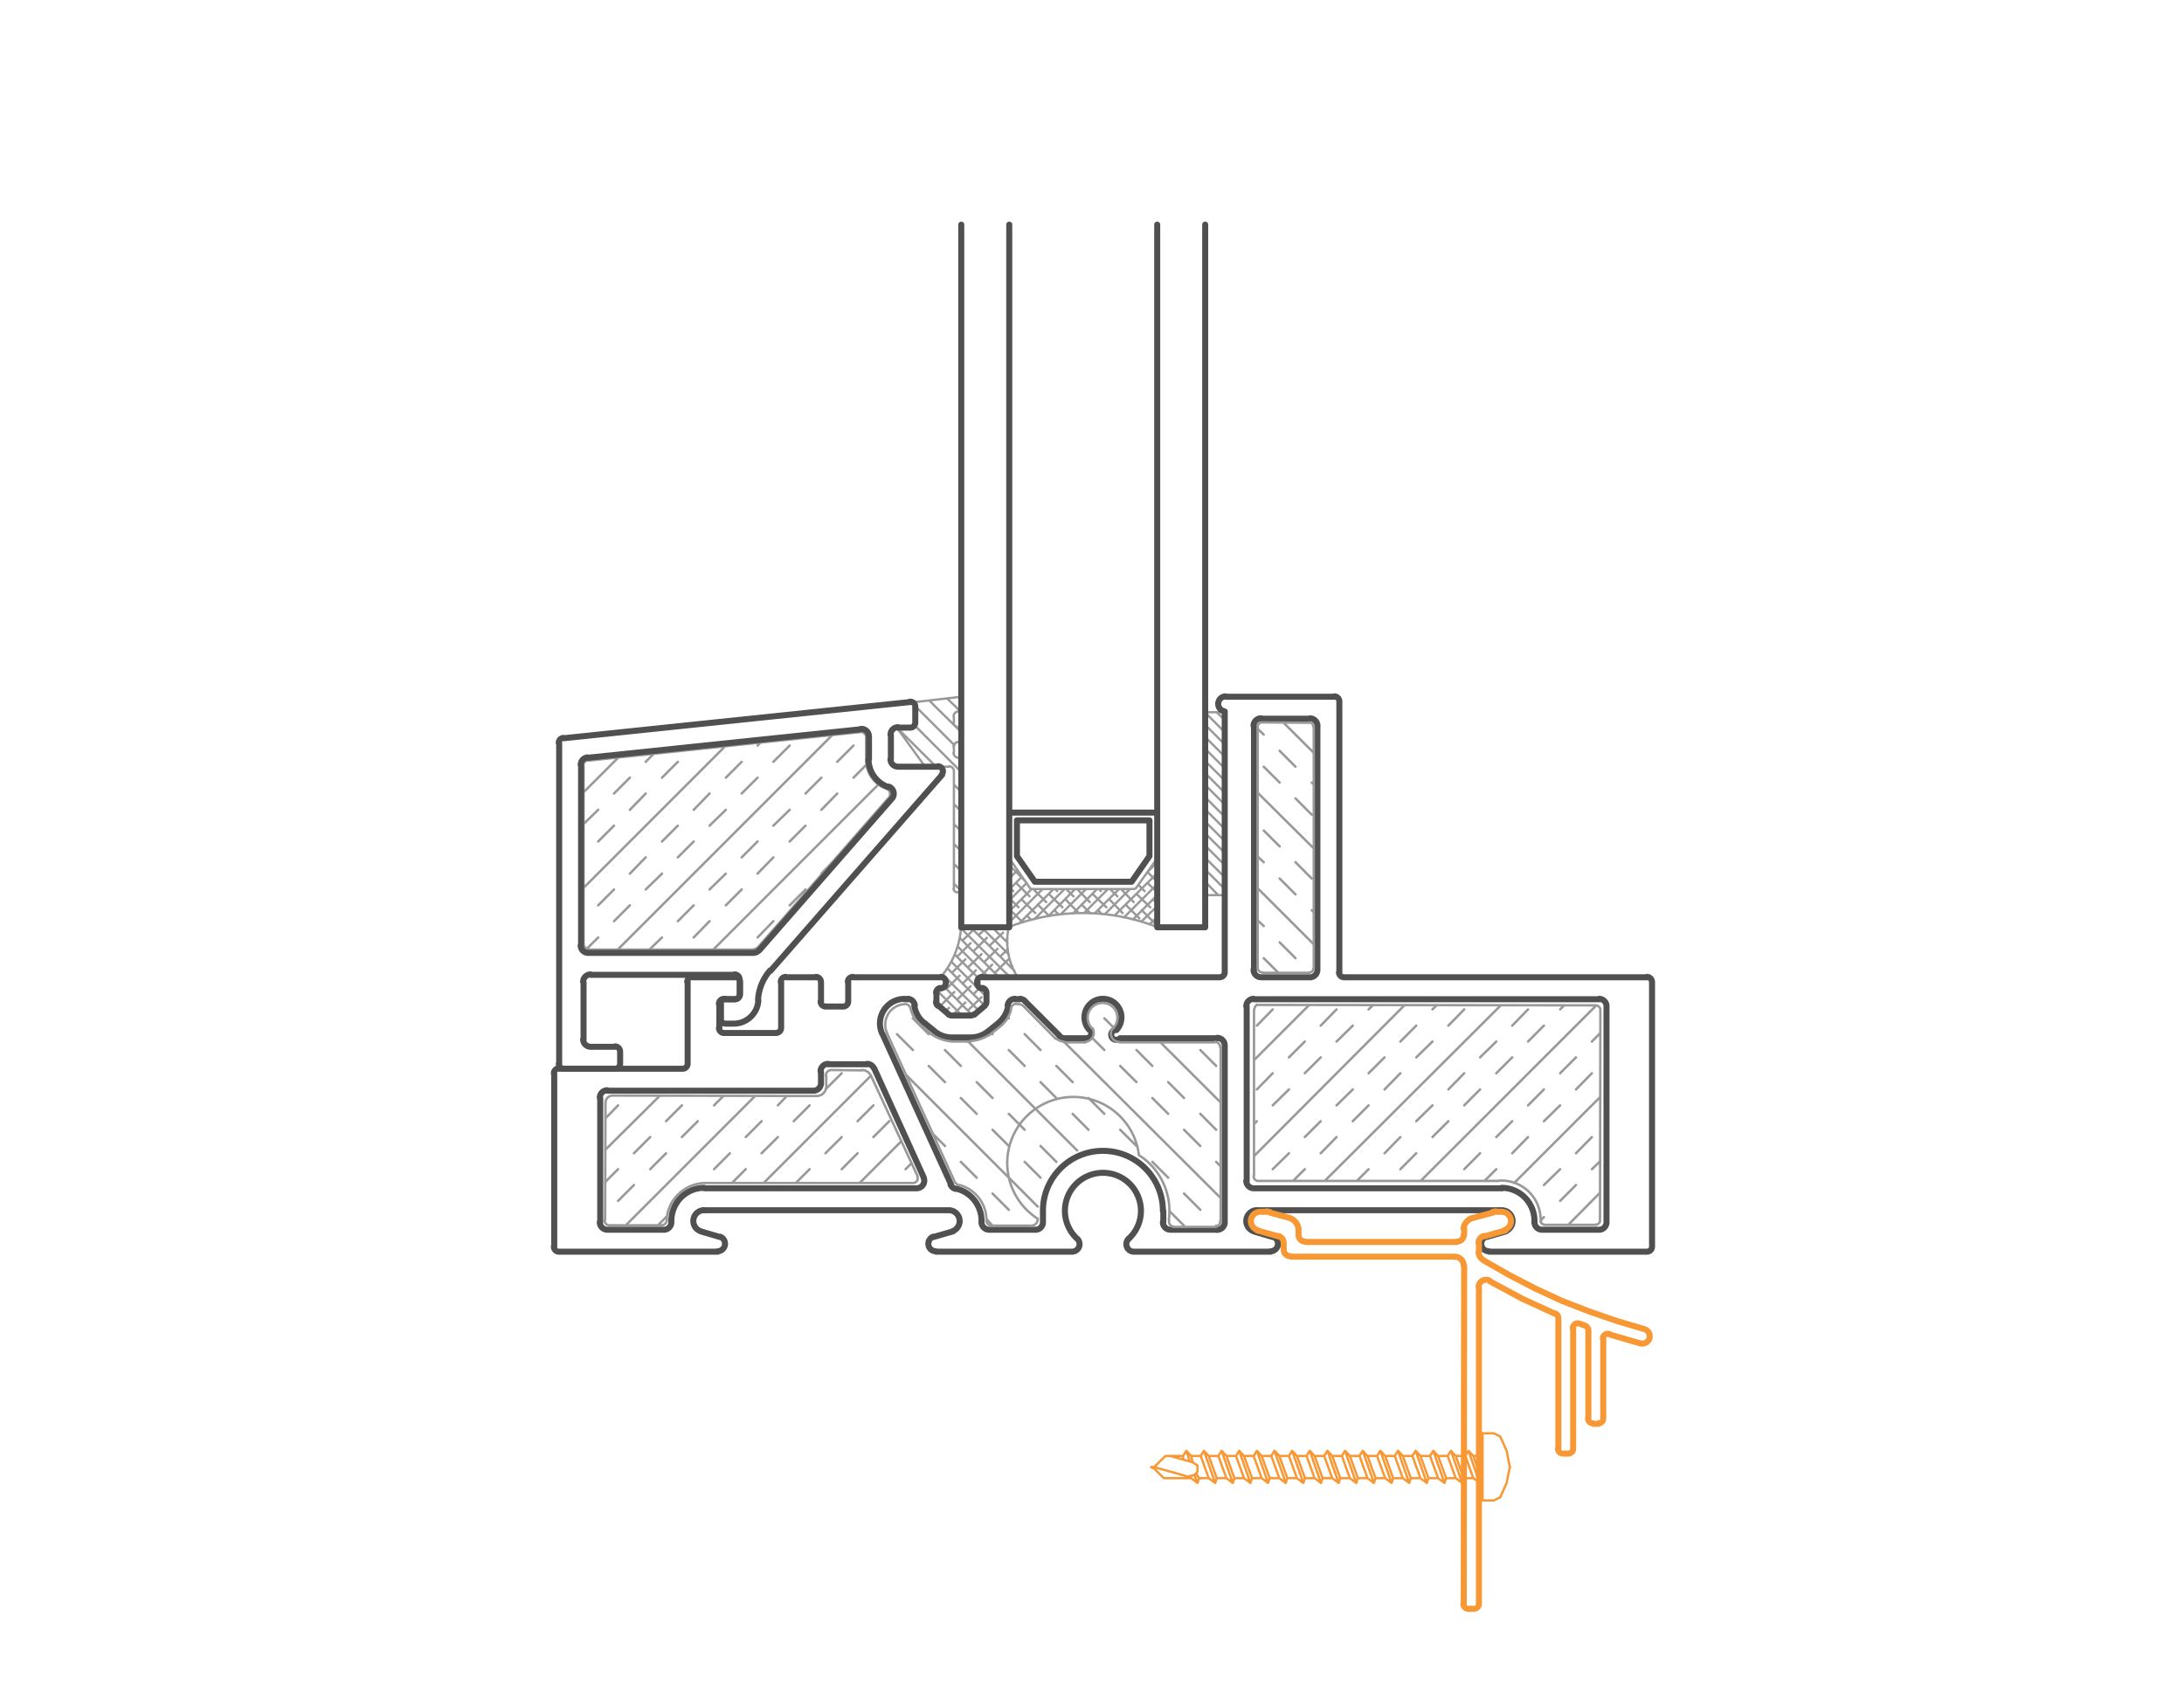 <svg xmlns="http://www.w3.org/2000/svg" viewBox="0 0 350 270"><style>.st0,.st1,.st2,.st3,.st4{fill:none;stroke:#999;stroke-width:.367;stroke-linecap:round;stroke-linejoin:round;stroke-miterlimit:10}.st1,.st2,.st3,.st4{stroke:#505050;stroke-width:.967}.st2,.st3,.st4{stroke:#999;stroke-width:.387}.st3,.st4{stroke:#f89834;stroke-width:.967}.st4{stroke-width:.367}</style><g id="Layer_4"><path class="st0" d="M193.14 117.21v14.66M196.27 115.39l-1.3-1.24M196.27 117.34l-3.13-3.13M196.27 119.3l-3.13-3.13M196.27 121.25l-3.13-3.13M196.27 123.14l-3.13-3.13M196.27 125.09l-3.13-3.12M196.27 127.05l-3.13-3.13M196.27 128.94l-3.13-3.13M196.27 130.89l-3.13-3.12M196.27 132.85l-3.13-3.13M196.27 134.8l-3.13-3.12M196.27 136.69l-3.13-3.12M196.27 138.65l-3.13-3.13M196.27 140.6l-3.13-3.13M196.27 142.49l-3.13-3.13M195.23 143.47l-2.09-2.15M193.34 143.47l-.2-.2M193.14 143.47h3.13-3.13v-29.32h3.13v29.32-29.32M162.32 138.45l-.58.59M163.04 139.49l-1.3 1.31M163.76 140.54l-2.02 2.02M164.54 141.51l-2.8 2.81M165.32 142.49l-3.58 3.59M167.08 142.49l-5.34 5.34M168.84 142.49l-5.54 5.54M170.6 142.49l-4.82 4.82M172.29 142.49l-4.3 4.37M174.05 142.49l-4.04 4.04M175.81 142.49l-3.84 3.91M177.57 142.49l-3.85 3.85M179.33 142.49l-3.91 3.91M185.45 138.19l-1.43 1.43M181.09 142.49l-4.04 4.04M185.45 139.95l-6.84 6.78M185.45 141.71l-5.34 5.34M185.45 143.47l-3.91 3.91M185.45 145.23l-2.54 2.47M185.45 146.99l-1.24 1.17M161.93 145.88l1.96 1.95M161.74 143.93l1.49 1.49M164.54 146.73l.71.71M161.74 142.17l.65.65M163.69 144.12l2.22 2.22M162.84 141.51l2.15 2.15M166.3 144.97l1.82 1.82M161.93 138.84l2.22 2.22M165.58 142.49l2.08 2.09M168.97 145.88l.71.72M168.06 143.27l2.21 2.15M169.1 142.49l.32.33M170.73 144.12l2.15 2.22M170.86 142.49l1.17 1.17M173.33 144.97l1.44 1.43M172.62 142.49l2.02 2.09M176 145.88l.59.65M175.09 143.27l2.22 2.15M176.14 142.49l.26.33M177.76 144.12l2.15 2.22M177.89 142.49l1.18 1.17M180.37 144.97l2.22 2.21M179.65 142.49l2.02 2.09M182.98 145.88l2.21 2.22M182.13 143.27l2.21 2.15M182.46 141.84l.97.98M184.74 144.12l.71.65M183.89 141.51l1.56 1.5M183.89 139.76l1.3 1.3M185.32 137.67l.13.07M161.72 148.56a32.683 32.683 0 0 1 23.68 0M185.39 137.38c0 .13-.04.25-.11.36M161.87 137.74l3.12 4.49M165.48 142.49c-.2 0-.39-.1-.51-.26M165.51 142.49h16.16M182.15 142.23a.63.63 0 0 1-.51.26M182.13 142.23l3.19-4.49M154.05 142.43v-20.98h-.39M153.62 121.45c-.45 0-.81-.36-.81-.81M152.87 120.66v-.91M152.81 119.72c0-.37.25-.7.61-.79M154.05 118.16c0 .37-.25.7-.61.79"/><path class="st0" d="M154.05 118.19v-1.63h-.39M153.62 116.56c-.45 0-.81-.36-.81-.81M152.87 115.78v-.91M152.81 114.83c0-.37.25-.7.61-.79M154.05 113.27c0 .37-.25.7-.61.79"/><path class="st0" d="M154.05 113.3v-1.63l-7.37.85v3.32M145.71 116.66h-1.96l4.3 5.93M148.83 122.88h3.26M152.06 122.81c.45 0 .81.36.81.81M152.87 123.66v18.77M154.05 142.39c0 .34-.28.62-.62.62-.34 0-.62-.28-.62-.62M153.79 113.89l-2.02-1.96M154.05 117.34l-5.15-5.08M152.94 119.43l-6.26-6.26M154.05 123.73l-7.5-7.5M154.05 126.92l-1.18-1.17M150.01 122.88l-5.61-5.6M154.05 130.05l-1.18-1.18M154.05 133.24l-1.18-1.17M154.05 136.43l-1.18-1.17M154.05 139.62l-1.18-1.17M153.98 142.69l-1.11-1.05M161.47 151.09l-2.47-2.47M161.67 152.98l-4.37-4.36M162.58 155.59l-7.03-6.97M161.87 156.63l-7.89-7.88M160.11 156.63l-6.32-6.32M158.41 156.63l-4.95-4.95M156.85 156.83l-3.85-3.85M158.09 159.76l-5.61-5.6M157.83 161.19l-6-5.99M156.85 161.97l-5.74-5.73M155.87 162.76l-4.56-4.63M154.18 162.76l-3.98-3.98M152.42 162.76l-2.35-2.35M157.7 161.13l.39-.39M155.09 161.97l2.21-2.15M162 155.07l.26-.2M152.61 162.76l2.09-2.09M156 159.37l1.04-1.11M159.45 155.91l2.15-2.15M151.51 162.1l.58-.58M153.4 160.21l2.15-2.15M156.85 156.76l2.15-2.15M160.3 153.31l1.24-1.24M150.79 161.13l2.15-2.15M154.24 157.67l2.15-2.15M157.7 154.22l2.15-2.15M161.15 150.77l.32-.33M150.07 160.08l.26-.26M151.64 158.52l2.15-2.15M155.09 155.07l2.21-2.15M158.54 151.61l2.22-2.15M152.55 155.91l2.15-2.15M156 152.46l2.15-2.15M153.4 153.31l2.15-2.15M156.85 149.85l1.3-1.23M154.24 150.77l2.15-2.15M154.02 148.56c-.18 2.96-1.32 5.78-3.26 8.03M163.06 156.6a10.74 10.74 0 0 1-1.4-8.03"/><path class="st1" d="M154.05 148.62V36"/><path class="st2" d="M201.74 189.27h38.44M240.14 189.23c1.7-.13 3.38.44 4.66 1.58a6.274 6.274 0 0 1 2.09 4.45M246.9 195.33l.06.46M247.43 196.25a.547.547 0 0 1-.53-.53M247.42 196.31h8.4M256.41 195.63c0 .33-.26.6-.58.62M256.41 195.66l.06-33.62M255.72 161.13a.744.744 0 0 1 .73.92M255.76 161.13l-54.34-.07M200.97 161.95c.03-.36.19-.69.45-.93M200.96 161.97v26.52M201.72 189.27a.751.751 0 0 1-.59-.2.785.785 0 0 1-.24-.58M97.62 196.38h8.41M106.87 195.53c-.02.48-.42.86-.9.85M106.87 195.53v-.59M106.89 194.9a6.295 6.295 0 0 1 6.53-5.29M113.45 189.6h32.97M147.01 188.56c.1.23.08.49-.06.69-.13.21-.36.34-.6.35M147.07 188.56l-7.49-16.16M138.09 171.49c.6-.01 1.16.32 1.44.85M138.15 171.55l-4.89-.06M132.36 172.48c-.03-.25.04-.5.21-.68.16-.19.4-.3.65-.3M132.41 172.46v1.89M132.4 174.32a1.534 1.534 0 0 1-1.78 1.32M130.66 175.66l-32.65-.07M97.04 176.79c-.03-.59.4-1.11.99-1.19M97.03 176.83l-.06 18.7M97.56 196.37a.744.744 0 0 1-.65-.83M105.7 175.66l-8.73 8.66M121.01 175.66l-20.72 20.72M139.58 172.4l-17.2 17.2M144.47 182.89l-6.71 6.71M99.05 177.16l-2.02 2.08M115.93 175.66l-1.5 1.5M111.82 179.7l-2.54 2.54M106.74 184.84l-2.54 2.55M101.59 189.93l-2.54 2.54M134.89 172.01l-2.48 2.47M129.74 177.16l-2.54 2.54M124.66 182.24l-2.61 2.6M119.51 187.39l-2.21 2.21M142.51 179.7l-2.54 2.54M137.43 184.84l-2.54 2.55M109.28 177.16l-2.54 2.54M104.2 182.24l-2.61 2.6M99.05 187.39l-2.08 2.08M126.09 175.66l-1.43 1.5M122.05 179.7l-2.54 2.54M116.97 184.84l-2.54 2.55M106.74 195.07l-1.3 1.31M139.97 177.16l-2.54 2.54M134.89 182.24l-2.61 2.6M129.74 187.39l-2.21 2.21M146.1 186.41l-.98.98M209.82 161.06l-8.86 8.86M225.13 161.06l-24.17 24.24M240.51 161.13l-28.21 28.14M255.82 161.13l-28.15 28.14M256.47 175.79l-13.81 13.81M256.41 191.16l-5.08 5.15M203.96 161.78l-2.54 2.6M220.05 161.06l-.72.72M216.79 164.38l-2.6 2.55M211.65 169.47l-2.55 2.54M206.56 174.61l-2.6 2.55M201.42 179.7l-.46.45M234.65 161.78l-2.54 2.6M229.56 166.93l-2.6 2.54M224.42 172.01l-2.54 2.6M219.33 177.16l-2.54 2.54M214.19 182.24l-2.54 2.6M209.1 187.39l-1.88 1.88M250.68 161.13l-.66.65M247.42 164.38l-2.54 2.55M242.34 169.47l-2.55 2.54M237.19 174.61l-2.54 2.55M232.11 179.7l-2.55 2.54M226.96 184.84l-2.54 2.55M255.11 172.01l-2.55 2.6M250.02 177.16l-2.6 2.54M244.88 182.24l-2.54 2.6M239.79 187.39l-1.89 1.88M256.47 186.08l-1.36 1.31M252.56 189.93l-2.54 2.54M247.42 195.07l-.52.53M214.19 161.78l-2.54 2.6M209.1 166.93l-2.54 2.54M203.96 172.01l-2.54 2.6M230.28 161.06l-.72.72M226.96 164.38l-2.54 2.55M221.88 169.47l-2.55 2.54M216.79 174.61l-2.6 2.55M211.65 179.7l-2.55 2.54M206.56 184.84l-2.6 2.55M244.88 161.78l-2.54 2.6M239.79 166.93l-2.6 2.54M234.65 172.01l-2.54 2.6M229.56 177.16l-2.6 2.54M224.42 182.24l-2.54 2.6M219.33 187.39l-1.89 1.88M256.47 165.56l-1.36 1.37M252.56 169.47l-2.54 2.54M247.42 174.61l-2.54 2.55M242.34 179.7l-2.55 2.54M237.19 184.84l-2.54 2.55M255.11 182.24l-2.55 2.6M250.02 187.39l-2.6 2.54"/><path class="st1" d="M202.13 115.19h7.82M209.92 115.13c.67 0 1.21.54 1.21 1.21M211.12 116.36v39.1M211.12 155.43c0 .67-.54 1.21-1.21 1.21M209.95 156.63h-7.82M202.1 156.63c-.67 0-1.21-.54-1.21-1.21M200.96 155.46v-39.1M200.89 116.33c0-.67.54-1.21 1.21-1.21M118.6 157.41v1.05M112.23 197.31c-.78-.29-1.24-1.1-1.09-1.93.15-.82.87-1.42 1.7-1.42M112.28 197.35l3.13.92M115.41 198.21c.54.21.86.77.76 1.35-.11.57-.61.99-1.19.99M115.02 200.61H89.61M89.57 200.61c-.45 0-.81-.36-.81-.81M88.82 199.83v-27.76M88.76 172.04c0-.45.36-.81.81-.81M89.61 171.29h19.8M110.2 170.48c0 .45-.36.81-.81.81M110.2 170.51v-13.1M110.13 157.38c0-.45.36-.81.81-.81M110.98 156.63h6.84M117.79 156.57c.45 0 .81.36.81.81M118.6 157.41v1.96M118.6 159.34c0 .45-.36.81-.81.81M117.82 160.15h-1.76M115.21 160.9c0-.45.36-.81.81-.81M115.28 160.93v3.85M116.03 165.56c-.45 0-.81-.36-.81-.81M116.06 165.56h8.34M125.18 164.74c0 .45-.36.81-.81.81M125.18 164.78v-7.37M125.12 157.38c0-.45.36-.81.81-.81M125.96 156.63h4.83M130.75 156.57c.45 0 .81.36.81.81M131.57 157.41v3.13M132.32 161.32c-.45 0-.81-.36-.81-.81M132.35 161.32h2.8M135.93 160.51c0 .45-.36.81-.81.81M135.93 160.54v-3.13M135.87 157.38c0-.45.36-.81.81-.81M136.71 156.63h14.08M150.76 156.57c.45 0 .81.36.81.81M151.57 157.41v.2M151.57 157.58c0 .37-.25.69-.6.79M150.98 158.33l-.32.13M150.01 159.14c0-.37.25-.69.6-.79M150.07 159.17v1.44M150.3 161.2a.811.811 0 0 1-.3-.63M150.4 161.19l1.69 1.44M152.52 162.76c-.19 0-.37-.07-.52-.18M152.55 162.76h3.06M156.09 162.57c-.15.12-.33.18-.52.18M156.13 162.63l1.7-1.44M158.09 160.57c0 .24-.11.48-.3.63M158.09 160.61v-1.44M157.49 158.35c.35.1.6.42.6.79M157.5 158.46l-.33-.13M157.19 158.36c-.35-.1-.6-.42-.6-.79M156.65 157.61v-.2M156.59 157.38c0-.45.36-.81.81-.81M157.43 156.63h38.06M196.27 155.82c0 .45-.36.81-.81.81M196.27 155.85v-41.83M196.2 114a1.206 1.206 0 0 1 .23-2.39M196.46 111.67h17.4M213.83 111.61c.45 0 .81.36.81.81M214.64 112.45v43.4M215.39 156.63c-.45 0-.81-.36-.81-.81M215.43 156.63h48.54M263.93 156.57c.45 0 .81.36.81.81M264.75 157.41v42.42M264.75 199.8c0 .45-.36.81-.81.81M263.97 200.61h-25.35M238.59 200.55a1.21 1.21 0 0 1-.43-2.34M238.17 198.27l3.19-.92M240.67 193.97c.84 0 1.55.6 1.7 1.42.15.82-.31 1.63-1.09 1.93M240.71 193.97H201.48M200.84 197.31c-.78-.29-1.24-1.1-1.09-1.93.15-.82.87-1.42 1.7-1.42M200.89 197.35l3.13.92M204.03 198.21c.54.21.86.77.76 1.35-.11.57-.61.99-1.19.99M203.63 200.61h-21.89M181.71 200.61c-.5 0-.94-.3-1.12-.77-.18-.46-.06-.99.3-1.32"/><path class="st1" d="M172.61 198.53a6.094 6.094 0 0 1-1.53-6.69 6.108 6.108 0 0 1 5.67-3.87c2.51 0 4.76 1.53 5.67 3.87.92 2.33.31 4.99-1.53 6.69M172.62 198.52a1.208 1.208 0 0 1-.82 2.09M171.83 200.61h-21.82M149.98 200.55a1.21 1.21 0 0 1-.43-2.34M149.55 198.27l3.19-.92M152.06 193.97c.84 0 1.55.6 1.7 1.42.15.82-.31 1.63-1.09 1.93M152.09 193.97h-39.22M240.71 190.45h-39.75M200.93 190.45c-.67 0-1.21-.54-1.21-1.21M199.79 189.27v-27.95M199.72 161.29c0-.67.54-1.21 1.21-1.21M200.96 160.15h55.32M256.25 160.08c.67 0 1.21.54 1.21 1.21M257.45 161.32v34.6M257.45 195.89c0 .67-.54 1.21-1.21 1.21M256.28 197.09h-9.12M247.12 197.09c-.33 0-.64-.13-.87-.37a1.19 1.19 0 0 1-.34-.88"/><path class="st1" d="M240.66 190.38c1.42 0 2.78.58 3.77 1.61a5.363 5.363 0 0 1 1.48 3.86M112.87 190.45h34.07M148.01 188.74c.17.37.14.81-.08 1.15-.22.34-.6.55-1.01.55M148.05 188.75l-7.95-17.52M138.96 170.51c.47 0 .9.28 1.1.71M139 170.57h-6.26M131.5 171.72c0-.67.54-1.21 1.21-1.21M131.57 171.75v1.89M131.57 173.6c0 .67-.54 1.21-1.21 1.21M130.39 174.81H97.36M96.12 175.95c0-.67.54-1.21 1.21-1.21M96.19 175.98v19.94M97.33 197.09c-.67 0-1.21-.54-1.21-1.21M97.36 197.09h9.06M107.59 195.85c.01.33-.11.64-.34.88-.23.23-.54.37-.87.37M107.59 195.85c-.04-1.44.49-2.83 1.48-3.86s2.35-1.61 3.77-1.61M196.27 195.89c0 .67-.54 1.21-1.21 1.21M196.27 195.92V167.58M195.06 166.34c.67 0 1.21.54 1.21 1.21M195.1 166.4h-15.58M179.49 166.4a.815.815 0 1 1-.6-1.37"/><path class="st1" d="M174.59 165.08a2.974 2.974 0 0 1 .09-4.15c1.15-1.13 3-1.13 4.15 0a2.974 2.974 0 0 1 .09 4.15M174.68 165.03a.815.815 0 0 1-.6 1.37M174.12 166.4h-3.46M170.63 166.4c-.32 0-.63-.13-.85-.35M169.81 166.01l-5.53-5.53M163.4 160.08c.32 0 .63.13.85.35M163.43 160.15h-.72M161.48 161.13c.08-.6.59-1.05 1.2-1.05M161.57 161.14c-.14 1.09-.7 2.09-1.55 2.79M160.04 163.93l-1.69 1.37M158.33 165.29c-.77.64-1.75.98-2.75.98M155.61 166.27h-3.06M152.52 166.27c-1 0-1.97-.35-2.75-.98M149.81 165.3l-1.69-1.37M148.07 163.92a4.32 4.32 0 0 1-1.55-2.79M145.41 160.08c.61 0 1.12.45 1.2 1.05M145.45 160.15h-.46M141.37 165.66c-.55-1.22-.45-2.64.28-3.76a3.935 3.935 0 0 1 3.31-1.81M141.41 165.69l11.01 24.17M153.17 190.55c-.37-.08-.69-.33-.84-.68M153.17 190.5c2.47.54 4.21 2.79 4.13 5.35"/><path class="st1" d="M158.51 197.09c-.33 0-.64-.13-.87-.37a1.19 1.19 0 0 1-.34-.88M158.54 197.09h7.43M167.14 195.89c0 .67-.54 1.21-1.21 1.21M167.14 195.92v-1.82M167.14 194.06c0-5.31 4.3-9.61 9.61-9.61s9.61 4.3 9.61 9.61M186.43 194.1v1.82M187.57 197.09c-.67 0-1.21-.54-1.21-1.21M187.6 197.09h7.5"/><path class="st2" d="M165.64 196.44h-6.77M158.84 196.44a.82.82 0 0 1-.75-.72M153.78 189.93c2.59.7 4.36 3.07 4.31 5.75M153.8 189.97c-.34-.06-.63-.26-.81-.55M153 189.41l-10.81-23.72M142.22 165.71a3.3 3.3 0 0 1 .05-3.07c.52-.95 1.48-1.59 2.57-1.69M144.86 160.93h.33M145.19 160.94c.34.04.62.29.69.62M147.95 164.63a5.092 5.092 0 0 1-2.05-3.07M147.99 164.65l1.24 1.1M152.46 166.9a6.59 6.59 0 0 1-3.23-1.17M152.48 166.93h3.07M158.46 165.9c-.9.56-1.92.89-2.98.95M158.48 165.95l2.15-1.7M162.05 161.66c-.18.98-.69 1.88-1.43 2.55M162.01 161.65c.07-.42.42-.74.85-.78M162.91 160.93h.32M163.24 160.93c.25.01.48.1.67.26M163.95 161.19l5.21 5.28M170.59 166.98c-.52-.05-1-.25-1.4-.58M170.6 167.06h3.38M175.12 164.85c.22.43.22.95-.02 1.38-.24.43-.67.71-1.16.75"/><path class="st2" d="M175.12 164.91a2.38 2.38 0 0 1 1.57-4.17c.99 0 1.88.61 2.23 1.54.35.93.08 1.97-.66 2.63"/><path class="st2" d="M179.33 166.99a1.34 1.34 0 0 1-1.16-.73c-.22-.44-.19-.96.09-1.36M179.39 167.06h15.25M194.61 166.99c.25-.02.49.07.67.24.18.17.28.41.27.66M195.62 167.97v27.76M195.55 195.71c.03.44-.31.83-.75.86M194.84 196.64h-6.85M187.97 196.56a.742.742 0 0 1-.62-.84M187.34 195.73v-.27M166.31 195.33a10.59 10.59 0 1 1 16.21-10.19c3.45 2.2 5.32 6.2 4.8 10.26M166.29 195.37c.03.46-.25.88-.69 1.02M201.55 155.2v-38.71M201.55 116.46c0-.38.31-.68.68-.68M202.26 115.78l7.63.06M209.83 115.78c.36.02.64.32.64.69M210.54 116.49v38.77M210.47 155.24a.613.613 0 0 1-.63.61M209.89 155.91h-7.56M202.3 155.85c-.41 0-.74-.32-.75-.73M210.54 120.66l-4.89-4.88M210.54 135.98l-8.99-8.93M210.54 151.35l-8.99-8.99M210.21 130.57l-2.6-2.61M205.07 125.42l-2.55-2.54M210.54 146.21l-.33-.33M207.61 143.34l-2.54-2.54M202.52 138.19l-.97-.91M204.87 155.91l-2.35-2.34M210.54 125.75l-.33-.33M207.61 122.88l-2.54-2.54M202.52 117.73l-.97-.91M210.21 140.8l-2.6-2.61M205.07 135.65l-2.55-2.54M207.61 153.57l-2.54-2.54M202.52 148.42l-.97-.91M195.62 176.7l-9.65-9.64M195.62 192.01l-25.02-24.95M172.62 184.39l-17.47-17.46M166.3 193.38l-21.05-21.05M194.9 170.84l-2.54-2.55M195.62 186.93l-.72-.72M192.36 183.67l-2.61-2.6M187.21 178.52l-2.54-2.54M182.13 173.44l-2.61-2.6M176.98 168.29l-1.89-1.89M189.75 196.44l-2.34-2.34M174.44 181.07l-2.54-2.55M169.29 175.98l-2.54-2.54M164.21 170.84l-2.54-2.55M159.06 165.75l-.13-.13M166.75 188.75l-2.54-2.54M161.67 183.67l-2.61-2.6M156.52 178.52l-2.54-2.54M151.44 173.44l-2.61-2.6M146.29 168.29l-2.54-2.54M159.06 196.44l-.91-.98M194.9 181.07l-2.54-2.55M189.75 175.98l-2.54-2.54M184.67 170.84l-2.54-2.55M178.48 164.71l-1.5-1.5M195.03 196.57l-.13-.13M192.36 193.9l-2.61-2.61M187.21 188.75l-2.54-2.54M182.13 183.67l-2.61-2.6M176.98 178.52l-2.54-2.54M171.9 173.44l-2.61-2.6M166.75 168.29l-2.54-2.54M161.67 163.21l-.13-.13M169.29 186.21l-2.54-2.54M164.21 181.07l-2.54-2.55M159.06 175.98l-2.54-2.54M153.98 170.84l-2.54-2.55M148.83 165.75l-2.54-2.54M161.67 193.9l-2.61-2.61M156.52 188.75l-2.54-2.54M151.44 183.67l-1.95-1.95M99.12 121.38l-5.6 5.6M116.26 119.56L93.52 142.3M133.39 117.8l-34.4 34.4M140.75 125.75L114.3 152.2M108.63 122.1l-2.54 2.54M103.48 127.18l-2.54 2.61M98.4 132.33l-2.54 2.54M126.55 119.49l-2.61 2.61M121.4 124.64l-2.54 2.54M116.32 129.79l-2.61 2.54M111.17 134.87l-2.54 2.54M106.09 140.02l-2.61 2.54M100.94 145.1l-2.54 2.54M95.86 150.25l-1.82 1.82M138.86 122.55l-2.08 2.09M134.17 127.18l-2.54 2.61M129.09 132.33l-2.54 2.54M123.94 137.41l-2.54 2.61M118.86 142.56l-2.54 2.54M113.71 147.64l-2.54 2.61M104.79 120.79l-1.31 1.31M100.94 124.64l-2.54 2.54M95.86 129.79l-2.34 2.28M121.92 118.97l-.52.52M118.86 122.1l-2.54 2.54M113.71 127.18l-2.54 2.61M108.63 132.33l-2.54 2.54M103.48 137.41l-2.54 2.61M98.4 142.56l-2.54 2.54M136.78 119.49l-2.61 2.61M131.63 124.64l-2.54 2.54M126.55 129.79l-2.61 2.54M121.4 134.87l-2.54 2.54M116.32 140.02l-2.61 2.54M111.17 145.1l-2.54 2.54M106.09 150.25l-2.02 1.95M133.26 138.32l-1.63 1.7M129.09 142.56l-2.54 2.54M123.94 147.64l-2.54 2.61M93.52 151.35v-28.6M93.46 122.67c.05-.43.39-.78.83-.83M94.36 121.9l43.46-4.56M137.76 117.28a.946.946 0 0 1 1.05.98M138.8 118.32v3.32M141.48 126.18a4.942 4.942 0 0 1-2.68-4.6M141.54 126.2l.58.26M142.11 126.43a.948.948 0 0 1 .3 1.47M142.38 127.9l-20.85 23.84M121.55 151.76c-.32.28-.73.44-1.15.44M120.43 152.2H94.62M94.58 152.2c-.52 0-.97-.36-1.1-.87"/><path class="st1" d="M94.69 167.77h3.91M98.56 167.71c.45 0 .81.36.81.81M99.38 168.55v1.96M99.38 170.48c0 .45-.36.81-.81.81M98.6 171.29h-8.21M90.36 171.29c-.45 0-.81-.36-.81-.81M89.61 170.51V119.1M89.54 119.07c0-.42.31-.77.73-.81M90.32 118.32l55.52-5.8M145.78 112.46c.23-.02.46.05.63.2.17.15.27.37.27.61M146.68 113.3v2.54M146.68 115.81c0 .45-.36.81-.81.81M145.9 116.62h-1.95M142.71 117.76c0-.67.54-1.21 1.21-1.21M142.77 117.8v3.91M143.91 122.88c-.67 0-1.21-.54-1.21-1.21M143.95 122.88h6.38M150.3 122.81a.813.813 0 0 1 .61 1.35M150.98 124.18l-27.49 31.41M121.48 160.32c.09-1.77.77-3.45 1.93-4.78M121.53 160.31c-.1 2.1-1.84 3.75-3.94 3.75M117.62 164.06h-1.3M116.29 164.06c-.45 0-.81-.36-.81-.81M115.54 163.28v-2.35M115.47 160.9c0-.45.36-.81.81-.81M116.32 160.15h1.43M118.54 159.34c0 .45-.36.81-.81.81M118.54 159.37v-2.35M117.72 156.17c.45 0 .81.36.81.81M117.75 156.24H94.69M93.45 157.38c0-.67.54-1.21 1.21-1.21M93.52 157.41v9.19M94.66 167.77c-.67 0-1.21-.54-1.21-1.21M142.36 126.14a4.719 4.719 0 0 1-3.17-4.46M142.42 126.07c.38.13.67.44.77.83.1.39.01.8-.26 1.1M142.9 128.03l-21.24 24.3M121.63 152.31c-.23.26-.56.41-.91.41M120.75 152.72H94.3M94.26 152.72c-.67 0-1.21-.54-1.21-1.21M93.12 151.55v-28.93M93.06 122.59c0-.62.47-1.13 1.08-1.2M94.17 121.45l43.78-4.57M137.92 116.83c.34-.04.68.07.93.3.25.23.4.55.4.9M139.26 118.06v3.65M146.68 115.81c0 .45-.36.81-.81.81M161.74 36v112.62M185.45 36v112.62h7.69V36M184.8 130.24h-22.48M181.35 141.32l2.86-4.11v-5.73h-21.24v5.73l2.87 4.11h15.51M154.05 148.62h7.69"/></g><g id="Layer_5"><path class="st3" d="M201.43 197.11c-.68-.26-1.08-.96-.95-1.67.13-.71.76-1.23 1.49-1.22M201.48 197.21l3.41.95M204.86 198.08c.51.14.86.61.86 1.13M205.72 199.24v1.09M206.83 201.34c-.29.01-.58-.09-.79-.3-.21-.2-.33-.48-.32-.77M206.88 201.41h26.34M233.24 201.41c.75.06 1.34.69 1.33 1.44M234.64 202.87l-.07 54.21M235.31 257.85c-.44 0-.8-.36-.8-.8M235.34 257.85h.9M237.01 257.05c0 .44-.36.8-.8.8M237.01 257.08v-50.77M236.95 206.28c0-.42.23-.81.6-1.02.37-.21.82-.21 1.19 0M249.22 210.57l-5.27-2.42-5.2-2.8M249.25 210.51c.29.13.48.41.48.73M249.74 211.27v20.93M250.47 232.97c-.44 0-.8-.36-.8-.8M250.51 232.97h.83M252.11 232.17c0 .44-.36.8-.8.8M252.11 232.2v-19.28M252.05 212.89c0-.26.13-.51.35-.66.22-.15.5-.18.74-.09M254.04 212.48l-.83-.32M254.03 212.47c.31.12.52.41.52.75M254.55 213.24v14.13M255.29 228.13c-.44 0-.8-.36-.8-.8M255.33 228.2h.83M256.93 227.34c0 .44-.36.8-.8.8M256.93 227.37v-12.79M256.87 214.55c0-.25.12-.49.33-.64.21-.15.48-.19.72-.11M262.97 215.34l-5.01-1.46M263.61 213.06c.58.21.9.84.73 1.43-.17.59-.78.95-1.39.82M263.61 213.05l-4.49-1.33-4.44-1.53-4.43-1.72-4.24-1.97-4.18-2.17-4.11-2.35M237.7 201.94c-.47-.28-.75-.79-.75-1.33M237.01 200.64v-1.4M236.95 199.21c0-.53.35-.99.86-1.13M237.85 198.16l3.41-.95M240.64 194.22c.73 0 1.36.51 1.49 1.22.13.71-.27 1.41-.95 1.67M240.68 194.22h-.9M239.19 194.25c.18-.07.37-.1.56-.1M239.26 194.34l-3.34.9M234.53 196.89c.11-.75.62-1.38 1.33-1.65M234.64 196.89v1.02M234.57 197.92c.01.29-.11.57-.32.77-.21.2-.5.31-.79.3M233.48 199.05h-24.22M209.21 198.99c-.29.01-.58-.09-.79-.3-.21-.2-.33-.48-.32-.77M208.1 197.91v-1.02M206.75 195.24c.71.27 1.22.9 1.33 1.65M206.82 195.24l-3.34-.9M202.93 194.15c.19 0 .38.03.56.1M202.96 194.22H202"/><path class="st4" d="M237.08 240.22l.26.26h.25M237.59 229.72h-.25l-.26.26v10.24M230.46 233.35l1.29 3.56M231.75 236.91l-.26.77-1.03-.77M234.57 236.91l-1.28-3.56M233.29 236.91l-1.29-3.56M234.57 236.91l-.25.77-1.03-.77h-1.54M232 233.35h-1.54M234.83 233.35h-1.54M231.49 237.68l-1.8-5.16M229.69 232.52l.77.83M234.32 237.68l-1.8-5.16M233.29 233.35l-.77-.83-.52.83M192.42 233.35h-1.54M227.63 236.91h-1.54M190.88 236.91l-.25-.25M192.17 236.91l-.52-.76M190.88 236.91l1.03.77.26-.77M228.92 236.91l-.26.77-1.03-.77M228.92 236.91l-1.29-3.56M227.63 236.91l-1.28-3.56M186.77 233.35l-1.8 1.78h-.51M192.42 236.91h-.25M184.46 235.13l.51.26.26.25.26.26.25.25.26.25.26.26.25.25M184.97 235.13l5.4 1.53 1.03-.26.51-.5v-1.02l-.77-.51M189.6 233.86v-.51M191.4 236.4l.51 1.28M191.14 234.37l-.26-1.02M189.6 233.35h-2.83M190.88 236.91h-4.37M229.18 233.35h-1.55M189.6 233.35l.51-.83M190.11 232.52l.52 1.59M190.11 232.52l.77.83M227.63 233.35l-.77-.83M226.86 232.52l1.8 5.16M226.35 233.35l.51-.83M191.14 234.37l-3.6-1.02M230.46 236.91l-1.28-3.56M229.18 233.35l.51-.83M230.46 236.91h-1.54M240.42 239.97l1.03-2.29.51-2.55M237.59 240.48v-10.76"/><path class="st4" d="M240.42 230.23l-1.03-.51h-1.8M241.96 235.13l-.51-2.61-1.03-2.29M237.59 240.48h1.8l1.03-.51M221.98 233.35l1.28 3.56M223.26 236.91l-.25.77-1.03-.77M226.09 236.91l-1.28-3.56M224.81 236.91l-1.29-3.56M226.09 236.91l-.26.77-1.02-.77h-1.55M223.52 233.35h-1.54M226.35 233.35h-1.54M223.01 237.68l-1.8-5.16M221.21 232.52l.77.83M225.83 237.68l-1.79-5.16M224.81 233.35l-.77-.83-.52.83M220.44 236.91l-.26.77-1.03-.77M220.44 236.91l-1.29-3.56M219.15 236.91l-1.28-3.56M220.69 233.35h-1.54l-.77-.83M218.38 232.52l1.8 5.16M217.87 233.35l.51-.83M221.98 236.91l-1.29-3.56M220.69 233.35l.52-.83M221.98 236.91h-1.54M194.99 236.91l-1.28-3.56M193.71 236.91l-1.29-3.56M194.99 236.91l-.25.77-1.03-.77h-1.54M195.25 233.35h-1.54M194.74 237.68l-1.8-5.16M193.71 233.35l-.77-.83-.52.83M207.84 233.35l1.29 3.56M209.13 236.91l-.26.77-1.03-.77M211.96 236.91l-1.29-3.56M210.67 236.91l-1.28-3.56M211.96 236.91l-.26.77-1.03-.77h-1.54M209.39 233.35h-1.55M213.5 236.91h-1.54M212.21 233.35h-1.54M208.87 237.68l-1.8-5.16M207.07 232.52l.77.83M211.7 237.68l-1.8-5.16M210.67 233.35l-.77-.83-.51.83M205.02 236.91h-1.54M206.3 236.91l-.25.77-1.03-.77M206.3 236.91l-1.28-3.56M205.02 236.91l-1.29-3.56M206.56 233.35h-1.54l-.77-.83M204.25 232.52l1.8 5.16M203.73 233.35l.52-.83M207.84 236.91l-1.28-3.56M206.56 233.35l.51-.83M207.84 236.91h-1.54M199.36 233.35l1.29 3.56M200.65 236.91l-.26.77-1.03-.77M203.48 236.91l-1.29-3.56M202.19 236.91l-1.28-3.56M203.48 236.91l-.26.77-1.03-.77h-1.54M200.91 233.35h-1.55M203.73 233.35h-1.54M200.39 237.68l-1.8-5.16M198.59 232.52l.77.83M203.22 237.68l-1.8-5.16M202.19 233.35l-.77-.83-.51.83M196.54 236.91h-1.55M197.82 236.91l-.26.77-1.02-.77M197.82 236.91l-1.28-3.56M196.54 236.91l-1.29-3.56M198.08 233.35h-1.54l-.77-.83M195.77 232.52l1.79 5.16M195.25 233.35l.52-.83M199.36 236.91l-1.28-3.56M198.08 233.35l.51-.83M199.36 236.91h-1.54M216.33 233.35l1.28 3.56M217.61 236.91l-.26.77-1.02-.77M217.87 233.35h-1.54M217.35 237.68l-1.8-5.16M215.55 232.52l.78.83M214.78 236.91l-.25.77-1.03-.77M214.78 236.91l-1.28-3.56M213.5 236.91l-1.29-3.56M215.04 233.35h-1.54l-.77-.83M212.73 232.52l1.8 5.16M212.21 233.35l.52-.83M216.33 236.91l-1.29-3.56M215.04 233.35l.51-.83M216.33 236.91h-1.55M219.15 236.91h-1.54M237.08 236.09l-.97-2.74M236.11 236.91l-1.28-3.56M237.08 237.61l-.97-.7h-1.54M237.08 233.35h-.97M237.08 237.55l-1.74-5.03M236.11 233.35l-.77-.83-.51.83"/></g></svg>